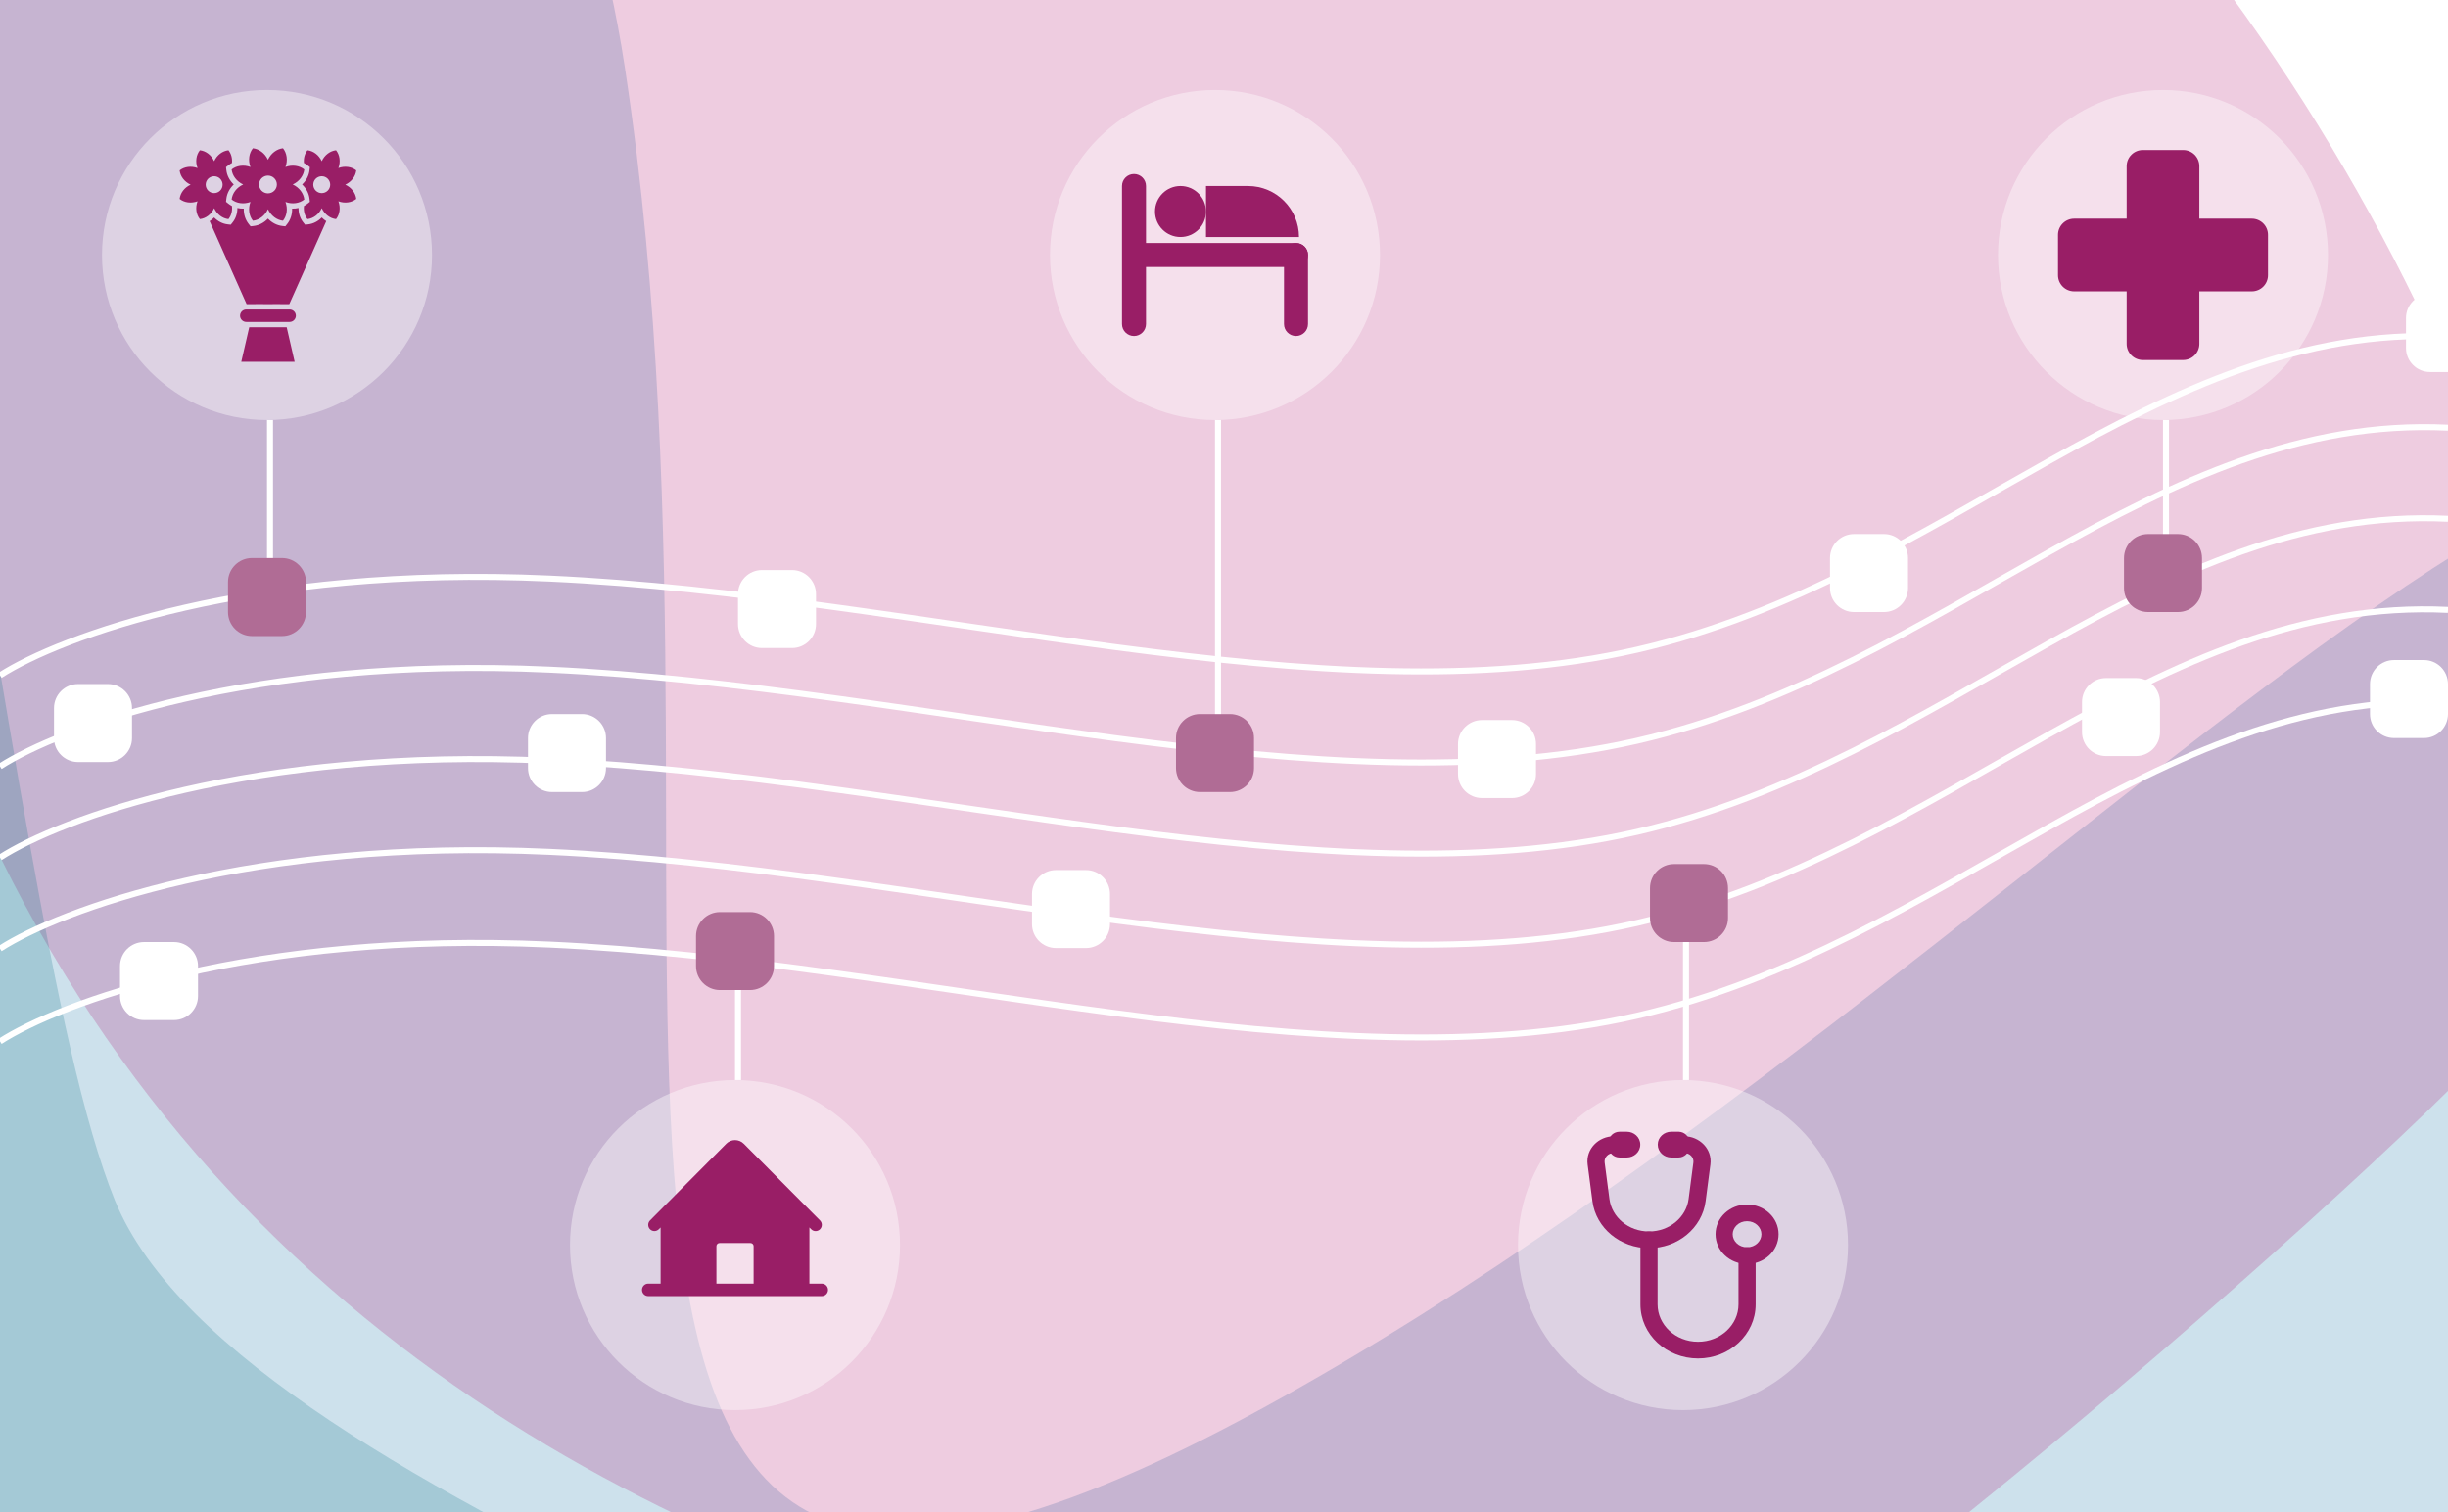 <svg width="408" height="252" viewBox="0 0 408 252" fill="none" xmlns="http://www.w3.org/2000/svg">
<g clip-path="url(#clip0_6433_36836)">
<rect width="408" height="252" fill="white"/>
<g clip-path="url(#clip1_6433_36836)">
<rect width="1480" height="1492" transform="translate(983 1430) rotate(-180)" fill="white"/>
<g filter="url(#filter0_f_6433_36836)">
<path d="M-105.992 415.248L14.264 431.08C101.937 447.736 301.921 467.724 400.47 414.423C523.657 347.798 500.351 257.854 487.034 124.603C473.716 -8.647 350.53 157.916 210.697 234.535C70.864 311.154 127.463 164.578 104.158 11.34C80.852 -141.898 -62.31 1.346 -112.252 37.99C-162.193 74.634 -212.133 151.253 -232.109 184.566C-247.684 210.54 -163.325 341.989 -115.882 409.297C-113.561 412.59 -109.984 414.722 -105.992 415.248Z" fill="#066CA0" fill-opacity="0.2"/>
</g>
<g filter="url(#filter1_f_6433_36836)">
<path d="M102.003 -60.634C27.712 -93.465 -12.776 11.701 -23.734 68.388C16.777 296.195 261.136 284.353 274.056 287.815C286.977 291.277 407.155 187.307 423.481 165.139C439.807 142.972 417.877 48.238 351.261 -26.158C284.646 -100.553 300.002 -32.968 266.604 -24.608C233.206 -16.247 194.867 -19.596 102.003 -60.634Z" fill="#AD0365" fill-opacity="0.2"/>
</g>
<g filter="url(#filter2_f_6433_36836)">
<path d="M-332.13 -185.389C-402.009 -209.694 -439.734 -38.542 -449.861 50.073C-480.243 285.534 -102.366 397.568 28.657 528.591C159.68 659.614 271.714 361.489 229.939 327.309C188.163 293.129 40.05 251.354 19.163 200.084C-1.725 148.814 -11.219 -42.973 -60.59 -80.95C-109.961 -118.928 -244.782 -155.007 -332.13 -185.389Z" fill="#006C7D" fill-opacity="0.2"/>
</g>
</g>
<path d="M341.219 76.414C362.453 64.552 383.438 54.402 408.024 55.596L407.976 56.595C383.698 55.416 362.933 65.429 341.707 77.287C320.51 89.129 298.846 102.818 272.902 108.769C246.951 114.721 217.103 112.454 186.025 108.361C154.916 104.265 122.586 98.342 91.54 96.92C41.897 94.646 9.968 106.715 0.271 112.971L-0.271 112.131C9.642 105.735 41.792 93.64 91.586 95.921C122.688 97.346 155.117 103.283 186.156 107.37C217.228 111.462 246.918 113.702 272.679 107.794C298.447 101.884 319.955 88.293 341.219 76.414Z" fill="white"/>
<path d="M341.219 91.596C362.453 79.733 383.438 69.584 408.024 70.777L407.976 71.776C383.698 70.598 362.933 80.61 341.707 92.469C320.51 104.31 298.846 118 272.902 123.95C246.951 129.902 217.103 127.635 186.025 123.543C154.916 119.446 122.586 113.523 91.54 112.101C41.897 109.828 9.968 121.897 0.271 128.152L-0.271 127.312C9.642 120.916 41.792 108.822 91.586 111.102C122.688 112.527 155.117 118.464 186.156 122.552C217.228 126.643 246.918 128.884 272.679 122.975C298.447 117.065 319.955 103.475 341.219 91.596Z" fill="white"/>
<path d="M341.219 106.777C362.453 94.914 383.438 84.765 408.024 85.959L407.976 86.957C383.698 85.779 362.933 95.792 341.707 107.65C320.51 119.492 298.846 133.181 272.902 139.131C246.951 145.083 217.103 142.816 186.025 138.724C154.916 134.628 122.586 128.705 91.54 127.283C41.897 125.009 9.968 137.078 0.271 143.333L-0.271 142.494C9.642 136.098 41.792 124.003 91.586 126.284C122.688 127.708 155.117 133.646 186.156 137.733C217.228 141.824 246.918 144.065 272.679 138.157C298.447 132.247 319.955 118.656 341.219 106.777Z" fill="white"/>
<path d="M341.219 121.958C362.453 110.096 383.438 99.946 408.024 101.14L407.976 102.139C383.698 100.96 362.933 110.973 341.707 122.831C320.51 134.673 298.846 148.362 272.902 154.313C246.951 160.265 217.103 157.998 186.025 153.906C154.916 149.809 122.586 143.886 91.54 142.464C41.897 140.19 9.968 152.26 0.271 158.515L-0.271 157.675C9.642 151.279 41.792 139.184 91.586 141.465C122.688 142.89 155.117 148.827 186.156 152.914C217.228 157.006 246.918 159.246 272.679 153.338C298.447 147.428 319.955 133.837 341.219 121.958Z" fill="white"/>
<path d="M341.219 137.414C362.453 125.552 383.438 115.402 408.024 116.596L407.976 117.595C383.698 116.416 362.933 126.429 341.707 138.287C320.51 150.129 298.846 163.818 272.902 169.769C246.951 175.721 217.103 173.454 186.025 169.361C154.916 165.265 122.586 159.342 91.54 157.92C41.897 155.646 9.968 167.715 0.271 173.971L-0.271 173.131C9.642 166.735 41.792 154.64 91.586 156.921C122.688 158.345 155.117 164.283 186.156 168.37C217.228 172.462 246.918 174.702 272.679 168.794C298.447 162.884 319.955 149.293 341.219 137.414Z" fill="white"/>
<path d="M45.5 95L44.5 95L44.5 70L45.5 70L45.5 95Z" fill="white"/>
<path d="M38 97C38 94.791 39.791 93 42 93L47 93C49.209 93 51 94.791 51 97L51 102C51 104.209 49.209 106 47 106L42 106C39.791 106 38 104.209 38 102L38 97Z" fill="#B06C95"/>
<path d="M203.5 122L202.5 122L202.5 70L203.5 70L203.5 122Z" fill="white"/>
<path d="M122.5 155L123.5 155L123.5 180L122.5 180L122.5 155Z" fill="white"/>
<path d="M129 161C129 163.209 127.209 165 125 165L120 165C117.791 165 116 163.209 116 161L116 156C116 153.791 117.791 152 120 152L125 152C127.209 152 129 153.791 129 156L129 161Z" fill="#B06C95"/>
<path d="M280.5 150L281.5 150L281.5 180L280.5 180L280.5 150Z" fill="white"/>
<path d="M288 153C288 155.209 286.209 157 284 157L279 157C276.791 157 275 155.209 275 153L275 148C275 145.791 276.791 144 279 144L284 144C286.209 144 288 145.791 288 148L288 153Z" fill="#B06C95"/>
<path d="M196 123C196 120.791 197.791 119 200 119L205 119C207.209 119 209 120.791 209 123L209 128C209 130.209 207.209 132 205 132L200 132C197.791 132 196 130.209 196 128L196 123Z" fill="#B06C95"/>
<path d="M361.5 96L360.5 96L360.5 70L361.5 70L361.5 96Z" fill="white"/>
<path d="M354 93C354 90.791 355.791 89 358 89L363 89C365.209 89 367 90.791 367 93L367 98C367 100.209 365.209 102 363 102L358 102C355.791 102 354 100.209 354 98L354 93Z" fill="#B06C95"/>
<path d="M401 53C401 50.791 402.791 49 405 49L410 49C412.209 49 414 50.791 414 53L414 58C414 60.209 412.209 62 410 62L405 62C402.791 62 401 60.209 401 58L401 53Z" fill="white"/>
<path d="M305 93C305 90.791 306.791 89 309 89L314 89C316.209 89 318 90.791 318 93L318 98C318 100.209 316.209 102 314 102L309 102C306.791 102 305 100.209 305 98L305 93Z" fill="white"/>
<path d="M123 99C123 96.791 124.791 95 127 95L132 95C134.209 95 136 96.791 136 99L136 104C136 106.209 134.209 108 132 108L127 108C124.791 108 123 106.209 123 104L123 99Z" fill="white"/>
<path d="M20 161C20 158.791 21.791 157 24 157L29 157C31.209 157 33 158.791 33 161L33 166C33 168.209 31.209 170 29 170L24 170C21.791 170 20 168.209 20 166L20 161Z" fill="white"/>
<path d="M395 114C395 111.791 396.791 110 399 110L404 110C406.209 110 408 111.791 408 114L408 119C408 121.209 406.209 123 404 123L399 123C396.791 123 395 121.209 395 119L395 114Z" fill="white"/>
<path d="M243 124C243 121.791 244.791 120 247 120L252 120C254.209 120 256 121.791 256 124L256 129C256 131.209 254.209 133 252 133L247 133C244.791 133 243 131.209 243 129L243 124Z" fill="white"/>
<path d="M172 149C172 146.791 173.791 145 176 145L181 145C183.209 145 185 146.791 185 149L185 154C185 156.209 183.209 158 181 158L176 158C173.791 158 172 156.209 172 154L172 149Z" fill="white"/>
<path d="M347 117C347 114.791 348.791 113 351 113L356 113C358.209 113 360 114.791 360 117L360 122C360 124.209 358.209 126 356 126L351 126C348.791 126 347 124.209 347 122L347 117Z" fill="white"/>
<path d="M88 123C88 120.791 89.791 119 92 119L97 119C99.209 119 101 120.791 101 123L101 128C101 130.209 99.209 132 97 132L92 132C89.791 132 88 130.209 88 128L88 123Z" fill="white"/>
<path d="M9 118C9 115.791 10.791 114 13 114L18 114C20.209 114 22 115.791 22 118L22 123C22 125.209 20.209 127 18 127L13 127C10.791 127 9 125.209 9 123L9 118Z" fill="white"/>
<path d="M72 42.5C72 57.688 59.688 70 44.5 70C29.312 70 17 57.688 17 42.5C17 27.312 29.312 15 44.5 15C59.688 15 72 27.312 72 42.5Z" fill="white" fill-opacity="0.4"/>
<path d="M49.105 60.294H40.21L41.537 54.54H47.781L49.105 60.294ZM48.269 51.579C48.841 51.579 49.312 52.048 49.312 52.616C49.311 53.185 48.842 53.656 48.269 53.656H41.046C40.474 53.656 40.007 53.188 40.007 52.616C40.007 52.044 40.472 51.579 41.046 51.579H48.269ZM49.751 34.663C49.741 35.522 49.997 36.382 50.548 37.07L50.855 37.449L51.338 37.395C52.224 37.297 53.017 36.867 53.622 36.242C53.849 36.474 54.103 36.683 54.377 36.853L48.211 50.693H46.702C46.703 50.689 46.703 50.685 46.703 50.681H45.441L45.435 50.693H43.87L43.864 50.681H42.602C42.603 50.685 42.603 50.689 42.603 50.693H41.102L34.937 36.853H34.935C35.212 36.682 35.464 36.472 35.688 36.242C36.294 36.867 37.087 37.297 37.974 37.395L38.458 37.449L38.764 37.07C39.315 36.382 39.573 35.522 39.562 34.663C39.909 34.741 40.269 34.776 40.628 34.766C40.603 35.685 40.866 36.604 41.457 37.339L41.763 37.719L42.247 37.665C43.186 37.562 44.022 37.097 44.656 36.43C45.29 37.096 46.13 37.562 47.068 37.665L47.553 37.719L47.855 37.339C48.445 36.604 48.713 35.685 48.685 34.766C49.043 34.777 49.402 34.741 49.751 34.663ZM47.127 46.761L47.141 46.762C47.144 46.734 47.146 46.719 47.147 46.718L47.127 46.761ZM47.165 24.706C47.809 25.508 47.997 26.705 47.578 27.833C48.709 27.415 49.908 27.603 50.713 28.245C50.6 29.267 49.884 30.242 48.784 30.747C49.882 31.247 50.599 32.227 50.713 33.249C49.91 33.892 48.709 34.079 47.578 33.657C47.997 34.789 47.809 35.981 47.165 36.784C46.141 36.674 45.163 35.96 44.657 34.863C44.156 35.96 43.174 36.674 42.149 36.784C41.506 35.983 41.317 34.789 41.74 33.657C40.606 34.079 39.407 33.891 38.606 33.249C38.717 32.227 39.432 31.248 40.531 30.747C39.432 30.244 38.717 29.267 38.606 28.245C39.406 27.603 40.606 27.413 41.74 27.833C41.317 26.705 41.505 25.509 42.149 24.706C43.174 24.82 44.155 25.534 44.657 26.627C45.162 25.533 46.141 24.82 47.165 24.706ZM38.075 25.039C38.523 25.6 38.74 26.367 38.662 27.158C38.449 27.268 38.242 27.399 38.05 27.555L37.67 27.856L37.724 28.339C37.827 29.276 38.293 30.114 38.961 30.746C38.292 31.378 37.827 32.213 37.724 33.149L37.67 33.631L38.05 33.937C38.238 34.089 38.446 34.221 38.655 34.331V34.334C38.752 35.15 38.537 35.942 38.075 36.517C37.1 36.41 36.171 35.735 35.691 34.691C35.214 35.735 34.282 36.41 33.312 36.517C32.699 35.757 32.518 34.621 32.92 33.545C31.842 33.946 30.703 33.765 29.941 33.154C30.048 32.185 30.725 31.254 31.77 30.779C30.725 30.3 30.048 29.371 29.941 28.401C30.703 27.79 31.842 27.614 32.92 28.011C32.518 26.939 32.699 25.803 33.312 25.039C34.283 25.145 35.216 25.823 35.691 26.863C36.172 25.823 37.101 25.145 38.075 25.039ZM56.007 25.038C56.619 25.802 56.796 26.938 56.398 28.01C57.473 27.613 58.612 27.789 59.374 28.4C59.267 29.37 58.59 30.299 57.545 30.778C58.59 31.253 59.267 32.183 59.374 33.152C58.612 33.764 57.473 33.945 56.398 33.544C56.796 34.62 56.619 35.755 56.007 36.516C55.032 36.409 54.104 35.733 53.623 34.69C53.147 35.734 52.215 36.409 51.243 36.516C50.778 35.941 50.563 35.148 50.66 34.332C50.873 34.222 51.077 34.091 51.265 33.938L51.645 33.633L51.591 33.15C51.488 32.214 51.026 31.38 50.353 30.747C51.025 30.115 51.488 29.277 51.591 28.34L51.645 27.858L51.265 27.557C51.071 27.401 50.866 27.269 50.652 27.159C50.575 26.368 50.791 25.601 51.243 25.04C52.214 25.146 53.146 25.825 53.623 26.865V26.862C54.104 25.822 55.032 25.145 56.007 25.038ZM46.032 30.181C45.715 29.424 44.847 29.066 44.089 29.378C43.334 29.694 42.975 30.561 43.288 31.314C43.602 32.07 44.469 32.428 45.227 32.116C45.986 31.803 46.346 30.937 46.032 30.181ZM54.925 30.241C54.626 29.524 53.804 29.183 53.082 29.481V29.482C52.363 29.777 52.022 30.6 52.32 31.317C52.619 32.037 53.444 32.377 54.163 32.079C54.882 31.781 55.224 30.959 54.925 30.241ZM36.994 30.241C36.699 29.524 35.873 29.183 35.151 29.481C34.432 29.776 34.091 30.599 34.39 31.315C34.688 32.035 35.514 32.377 36.232 32.078V32.079C36.952 31.781 37.293 30.957 36.994 30.241Z" fill="#991E66"/>
<path d="M230 42.5C230 57.688 217.688 70 202.5 70C187.312 70 175 57.688 175 42.5C175 27.312 187.312 15 202.5 15C217.688 15 230 27.312 230 42.5Z" fill="white" fill-opacity="0.4"/>
<path d="M187 31C187 29.895 187.895 29 189 29C190.105 29 191 29.895 191 31V54C191 55.105 190.105 56 189 56C187.895 56 187 55.105 187 54V31Z" fill="#991E66"/>
<path d="M190 44.5C188.895 44.5 188 43.605 188 42.5C188 41.395 188.895 40.5 190 40.5H216C217.105 40.5 218 41.395 218 42.5C218 43.605 217.105 44.5 216 44.5H190Z" fill="#991E66"/>
<path d="M201 31H208C212.695 31 216.5 34.806 216.5 39.5H201V31Z" fill="#991E66"/>
<path d="M201 35.25C201 37.597 199.097 39.5 196.75 39.5C194.403 39.5 192.5 37.597 192.5 35.25C192.5 32.903 194.403 31 196.75 31C199.097 31 201 32.903 201 35.25Z" fill="#991E66"/>
<path d="M214 42.5C214 41.395 214.895 40.5 216 40.5C217.105 40.5 218 41.395 218 42.5V54C218 55.105 217.105 56 216 56C214.895 56 214 55.105 214 54V42.5Z" fill="#991E66"/>
<path d="M388 42.5C388 57.688 375.688 70 360.5 70C345.312 70 333 57.688 333 42.5C333 27.312 345.312 15 360.5 15C375.688 15 388 27.312 388 42.5Z" fill="white" fill-opacity="0.4"/>
<path d="M378 39.135V45.865C378 46.579 377.716 47.264 377.211 47.769C376.707 48.274 376.022 48.558 375.308 48.558H366.558V57.308C366.558 58.022 366.274 58.706 365.769 59.211C365.264 59.716 364.579 60 363.865 60H357.135C356.421 60 355.736 59.716 355.231 59.211C354.726 58.706 354.442 58.022 354.442 57.308V48.558H345.692C344.978 48.558 344.293 48.274 343.789 47.769C343.284 47.264 343 46.579 343 45.865V39.135C343 38.421 343.284 37.736 343.789 37.231C344.293 36.726 344.978 36.442 345.692 36.442H354.442V27.692C354.442 26.978 354.726 26.294 355.231 25.789C355.736 25.284 356.421 25 357.135 25H363.865C364.579 25 365.264 25.284 365.769 25.789C366.274 26.294 366.558 26.978 366.558 27.692V36.442H375.308C376.022 36.442 376.707 36.726 377.211 37.231C377.716 37.736 378 38.421 378 39.135Z" fill="#991E66"/>
<path d="M308 207.5C308 222.688 295.688 235 280.5 235C265.312 235 253 222.688 253 207.5C253 192.312 265.312 180 280.5 180C295.688 180 308 192.312 308 207.5Z" fill="white" fill-opacity="0.4"/>
<path d="M269.558 189.361C270.347 189.361 270.987 189.985 270.987 190.753C270.987 191.522 270.347 192.145 269.558 192.145H268.995C267.989 192.145 267.341 192.941 267.44 193.709L268.239 199.825C268.637 202.864 271.425 205.229 274.836 205.229C278.248 205.229 281.037 202.864 281.434 199.826L282.232 193.709C282.331 192.941 281.684 192.145 280.678 192.145H280.115C279.325 192.145 278.685 191.522 278.685 190.753C278.685 189.985 279.325 189.361 280.115 189.361H280.678C283.267 189.361 285.402 191.498 285.068 194.059L284.27 200.177C283.68 204.696 279.591 208.013 274.836 208.013C270.081 208.013 265.995 204.696 265.403 200.178L265.402 200.177L264.604 194.059C264.271 191.498 266.405 189.361 268.995 189.361H269.558Z" fill="#991E66"/>
<path d="M270.631 190.385C270.562 190.483 270.519 190.607 270.519 190.753C270.519 190.899 270.562 191.022 270.631 191.121C270.744 191.021 270.838 190.898 270.9 190.753C270.838 190.608 270.744 190.485 270.631 190.385ZM273.378 190.753C273.378 191.994 272.318 192.899 271.141 192.899H269.919C268.987 192.899 268.124 192.179 268.124 191.166V190.341C268.124 189.328 268.987 188.608 269.919 188.608H271.141C272.318 188.608 273.378 189.512 273.378 190.753Z" fill="#991E66"/>
<path d="M279.037 190.386C278.924 190.485 278.831 190.609 278.769 190.753C278.831 190.898 278.924 191.021 279.037 191.121C279.106 191.022 279.15 190.899 279.15 190.753C279.15 190.607 279.106 190.484 279.037 190.386ZM281.544 191.166C281.544 192.178 280.682 192.899 279.75 192.899H278.528C277.351 192.899 276.291 191.994 276.291 190.753C276.291 189.512 277.351 188.608 278.528 188.608H279.75L279.837 188.61C280.735 188.653 281.544 189.36 281.544 190.341V191.166Z" fill="#991E66"/>
<path d="M273.405 217.378V206.621C273.405 205.852 274.045 205.229 274.834 205.229C275.624 205.229 276.264 205.852 276.264 206.621V217.378C276.264 220.762 279.223 223.608 283.007 223.608C286.788 223.608 289.749 220.763 289.749 217.378V209.259C289.749 208.49 290.389 207.867 291.178 207.866C291.968 207.866 292.608 208.49 292.608 209.259V217.378C292.608 222.413 288.25 226.392 283.007 226.392C277.761 226.392 273.405 222.411 273.405 217.378Z" fill="#991E66"/>
<path d="M293.571 205.694C293.571 204.549 292.557 203.52 291.176 203.52C289.796 203.52 288.783 204.549 288.783 205.694C288.783 206.839 289.796 207.868 291.176 207.868C292.557 207.868 293.57 206.839 293.571 205.694ZM296.43 205.694C296.43 208.488 294.019 210.652 291.176 210.652C288.334 210.652 285.924 208.488 285.924 205.694C285.924 202.9 288.334 200.736 291.176 200.736C294.019 200.736 296.43 202.9 296.43 205.694Z" fill="#991E66"/>
<path d="M150 207.5C150 222.688 137.688 235 122.5 235C107.312 235 95 222.688 95 207.5C95 192.312 107.312 180 122.5 180C137.688 180 150 192.312 150 207.5Z" fill="white" fill-opacity="0.4"/>
<path d="M136.967 213.92H134.9V204.56L135.202 204.864C135.396 205.059 135.66 205.169 135.934 205.169C136.209 205.168 136.472 205.059 136.666 204.863C136.86 204.668 136.968 204.403 136.968 204.126C136.968 203.85 136.859 203.585 136.664 203.39L123.961 190.609C123.573 190.219 123.048 190 122.5 190C121.952 190 121.427 190.219 121.039 190.609L108.336 203.39C108.142 203.585 108.033 203.85 108.033 204.126C108.033 204.402 108.142 204.666 108.336 204.861C108.53 205.056 108.793 205.166 109.067 205.165C109.341 205.165 109.604 205.056 109.798 204.86L110.1 204.56V213.92H108.033C107.759 213.92 107.496 214.03 107.303 214.225C107.109 214.42 107 214.684 107 214.96C107 215.236 107.109 215.5 107.303 215.695C107.496 215.89 107.759 216 108.033 216H136.967C137.241 216 137.504 215.89 137.697 215.695C137.891 215.5 138 215.236 138 214.96C138 214.684 137.891 214.42 137.697 214.225C137.504 214.03 137.241 213.92 136.967 213.92ZM125.6 213.92H119.4V207.68C119.4 207.542 119.454 207.41 119.551 207.312C119.648 207.215 119.78 207.16 119.917 207.16H125.083C125.22 207.16 125.352 207.215 125.449 207.312C125.546 207.41 125.6 207.542 125.6 207.68V213.92Z" fill="#991E66"/>
</g>
<defs>
<filter id="filter0_f_6433_36836" x="-434" y="-258" width="1132" height="907" filterUnits="userSpaceOnUse" color-interpolation-filters="sRGB">
<feFlood flood-opacity="0" result="BackgroundImageFix"/>
<feBlend mode="normal" in="SourceGraphic" in2="BackgroundImageFix" result="shape"/>
<feGaussianBlur stdDeviation="100" result="effect1_foregroundBlur_6433_36836"/>
</filter>
<filter id="filter1_f_6433_36836" x="-223.734" y="-266.852" width="852.38" height="754.751" filterUnits="userSpaceOnUse" color-interpolation-filters="sRGB">
<feFlood flood-opacity="0" result="BackgroundImageFix"/>
<feBlend mode="normal" in="SourceGraphic" in2="BackgroundImageFix" result="shape"/>
<feGaussianBlur stdDeviation="100" result="effect1_foregroundBlur_6433_36836"/>
</filter>
<filter id="filter2_f_6433_36836" x="-651.592" y="-387.727" width="1090.41" height="1149.4" filterUnits="userSpaceOnUse" color-interpolation-filters="sRGB">
<feFlood flood-opacity="0" result="BackgroundImageFix"/>
<feBlend mode="normal" in="SourceGraphic" in2="BackgroundImageFix" result="shape"/>
<feGaussianBlur stdDeviation="100" result="effect1_foregroundBlur_6433_36836"/>
</filter>
<clipPath id="clip0_6433_36836">
<rect width="408" height="252" fill="white"/>
</clipPath>
<clipPath id="clip1_6433_36836">
<rect width="1480" height="1492" fill="white" transform="translate(983 1430) rotate(-180)"/>
</clipPath>
</defs>
</svg>
